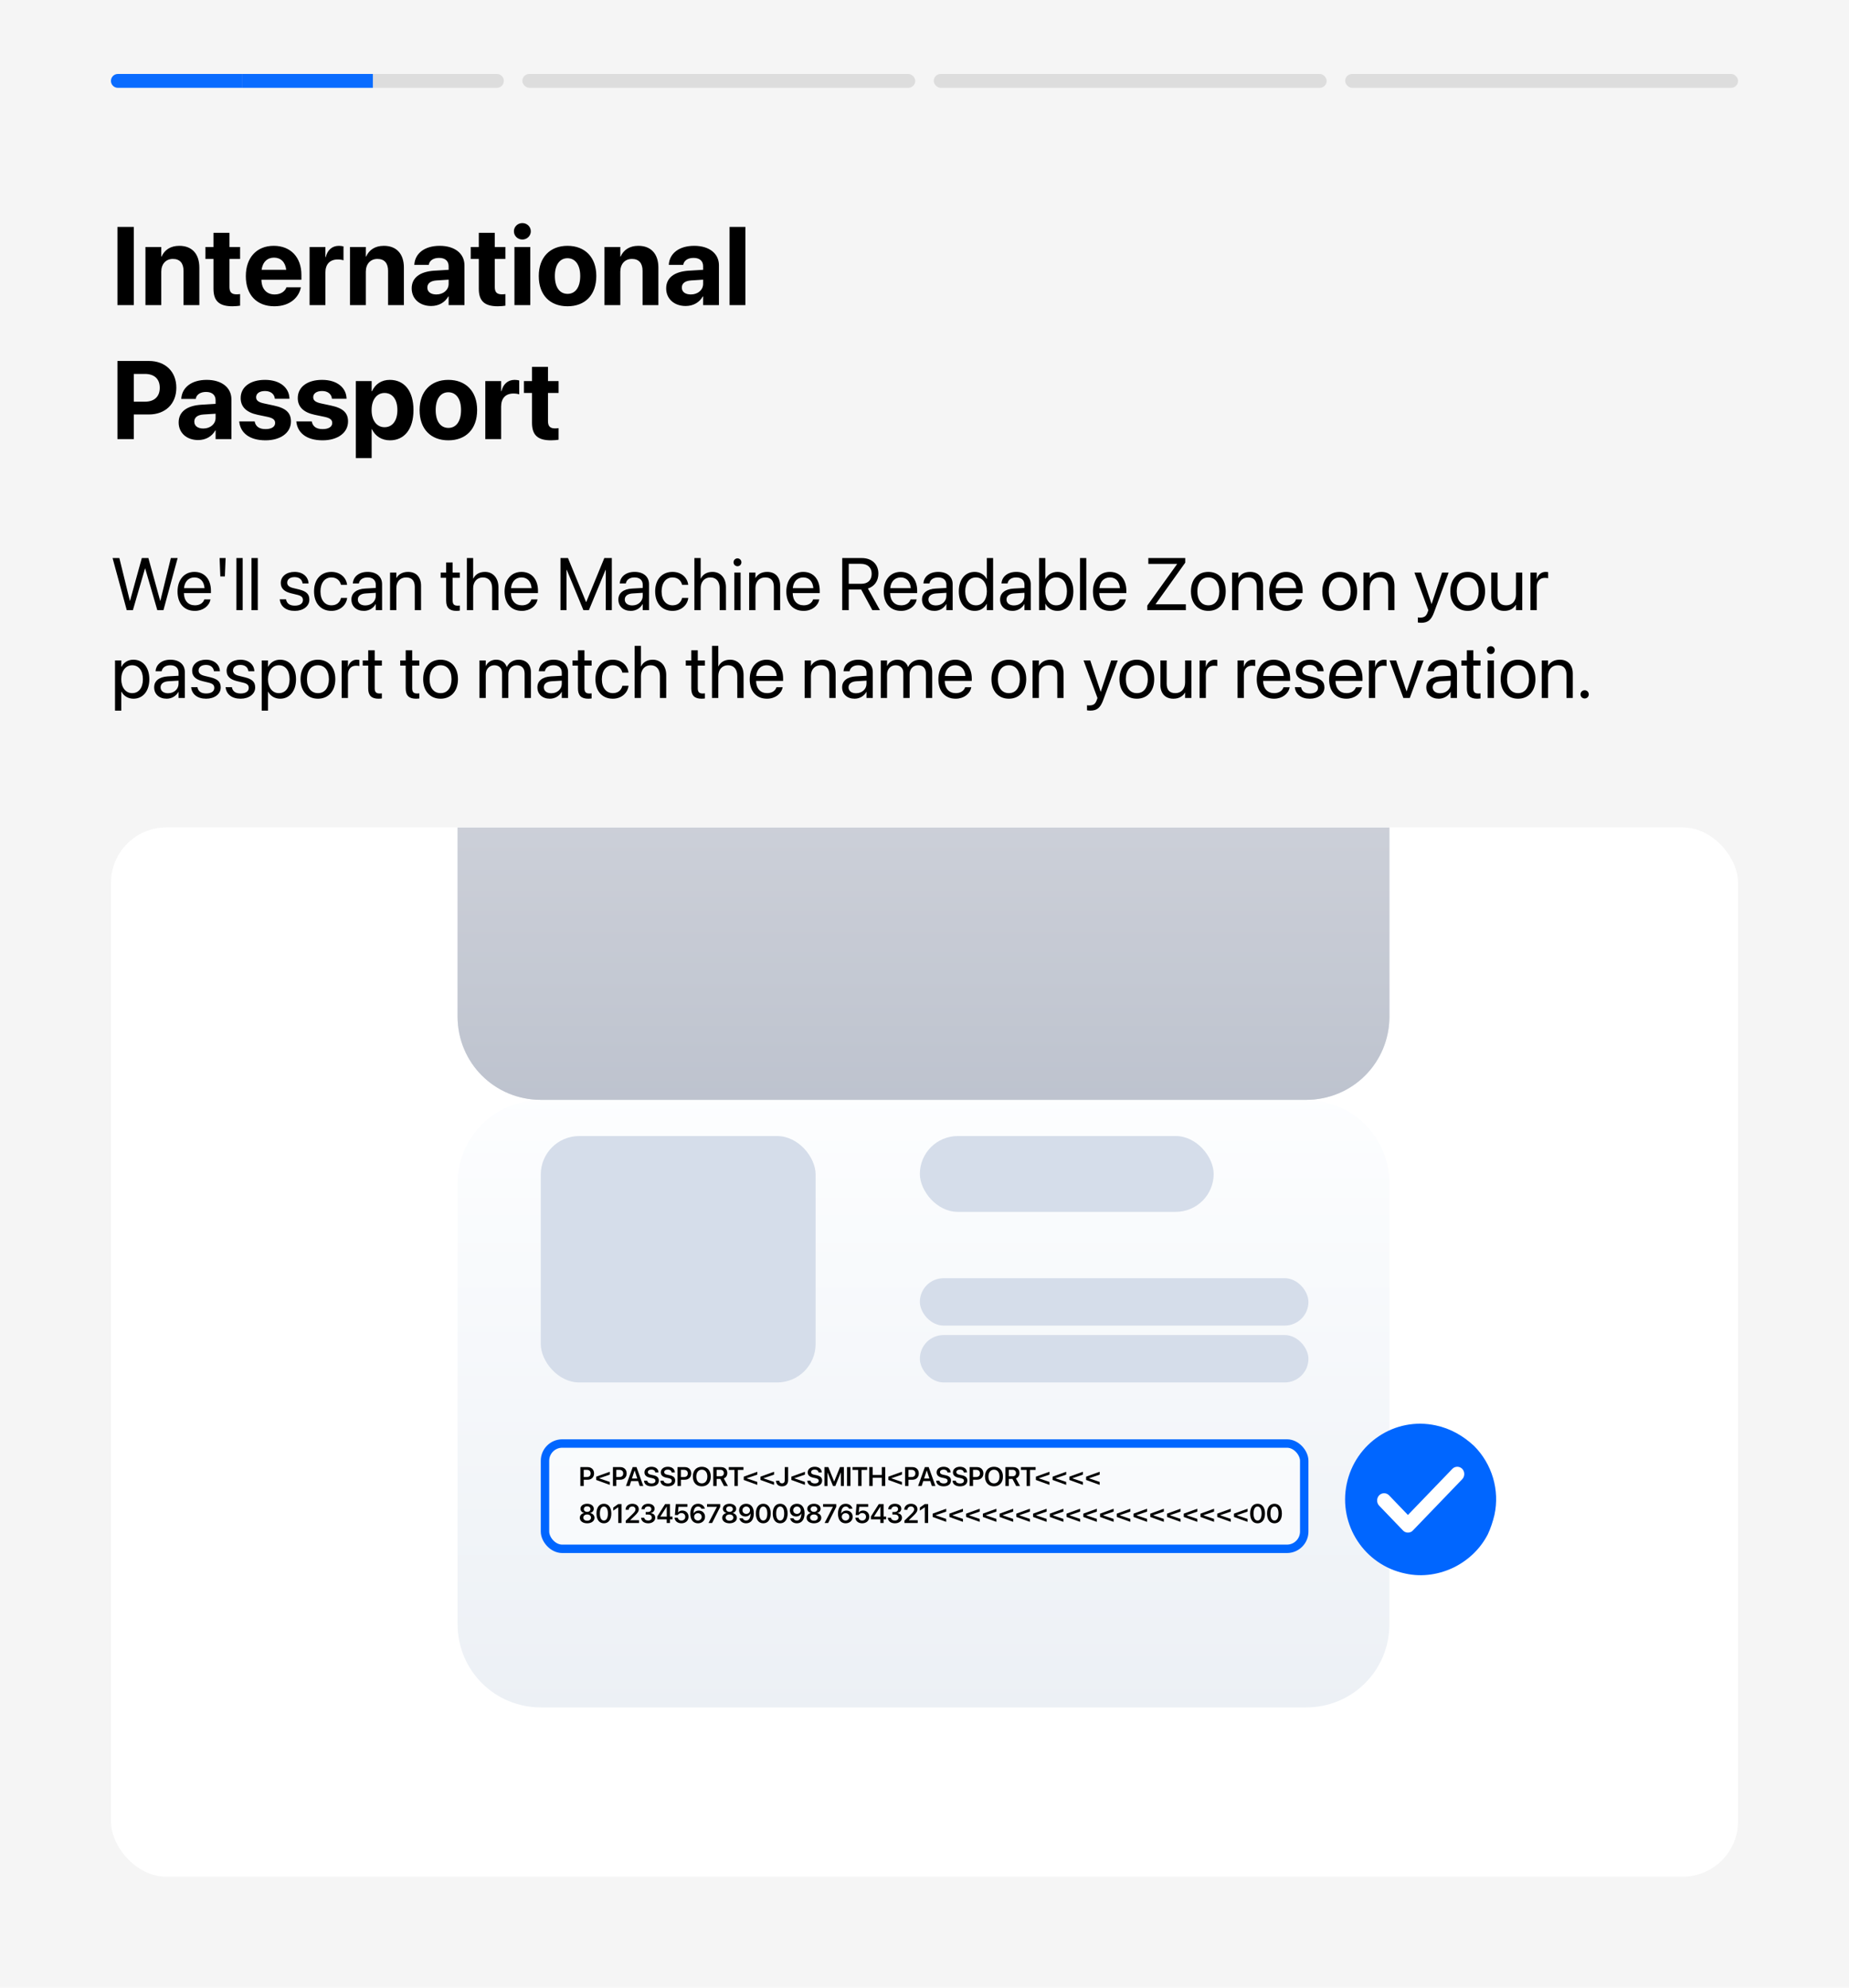 <svg width="400" height="430" viewBox="0 0 400 430" fill="none" xmlns="http://www.w3.org/2000/svg">
<rect width="400" height="430" fill="#F5F5F5"/>
<path d="M24 17.5C24 16.672 24.672 16 25.5 16H52.333V19H25.5C24.672 19 24 18.328 24 17.5Z" fill="#0A6CFF"/>
<rect x="52.334" y="16" width="28.333" height="3" fill="#0A6CFF"/>
<path opacity="0.1" d="M80.666 16H107.499C108.328 16 108.999 16.672 108.999 17.5C108.999 18.328 108.328 19 107.499 19H80.666V16Z" fill="black"/>
<rect opacity="0.1" x="113" y="16" width="85" height="3" rx="1.5" fill="black"/>
<rect opacity="0.1" x="202" y="16" width="85" height="3" rx="1.5" fill="black"/>
<rect opacity="0.1" x="291" y="16" width="85" height="3" rx="1.5" fill="black"/>
<path d="M25.406 66V49.09H28.945V66H25.406ZM31.465 66V53.438H34.887V55.5H34.957C35.602 54.059 36.891 53.18 38.789 53.18C41.555 53.18 43.125 54.949 43.125 57.891V66H39.703V58.594C39.703 56.953 38.93 56.016 37.395 56.016C35.859 56.016 34.887 57.141 34.887 58.781V66H31.465ZM50.285 66.258C47.496 66.258 46.184 65.18 46.184 62.484V56.016H44.438V53.438H46.184V50.367H49.641V53.438H51.938V56.016H49.641V62.109C49.641 63.281 50.168 63.68 51.199 63.68C51.504 63.68 51.727 63.645 51.938 63.621V66.129C51.551 66.188 51 66.258 50.285 66.258ZM59.355 66.258C55.512 66.258 53.18 63.762 53.18 59.742V59.73C53.18 55.734 55.535 53.18 59.215 53.18C62.895 53.18 65.203 55.676 65.203 59.473V60.527H56.555C56.59 62.531 57.68 63.703 59.426 63.703C60.832 63.703 61.688 62.93 61.934 62.227L61.957 62.156H65.098L65.062 62.285C64.676 64.137 62.941 66.258 59.355 66.258ZM59.273 55.734C57.867 55.734 56.812 56.672 56.59 58.371H61.922C61.711 56.637 60.691 55.734 59.273 55.734ZM66.973 66V53.438H70.394V55.629H70.465C70.84 54.082 71.859 53.18 73.324 53.18C73.699 53.18 74.051 53.238 74.309 53.309V56.32C74.027 56.203 73.559 56.133 73.066 56.133C71.379 56.133 70.394 57.141 70.394 58.969V66H66.973ZM75.715 66V53.438H79.137V55.5H79.207C79.852 54.059 81.141 53.18 83.039 53.18C85.805 53.18 87.375 54.949 87.375 57.891V66H83.953V58.594C83.953 56.953 83.18 56.016 81.644 56.016C80.109 56.016 79.137 57.141 79.137 58.781V66H75.715ZM93.281 66.199C90.762 66.199 89.062 64.617 89.062 62.402V62.379C89.062 60.094 90.832 58.758 93.949 58.559L97.055 58.371V57.598C97.055 56.484 96.328 55.793 94.992 55.793C93.715 55.793 92.941 56.391 92.777 57.199L92.754 57.305H89.625L89.637 57.164C89.824 54.844 91.816 53.18 95.133 53.18C98.379 53.18 100.477 54.855 100.477 57.387V66H97.055V64.125H96.984C96.269 65.414 94.934 66.199 93.281 66.199ZM92.449 62.227C92.449 63.152 93.211 63.703 94.394 63.703C95.93 63.703 97.055 62.719 97.055 61.406V60.504L94.465 60.668C93.141 60.75 92.449 61.312 92.449 62.203V62.227ZM107.684 66.258C104.895 66.258 103.582 65.18 103.582 62.484V56.016H101.836V53.438H103.582V50.367H107.039V53.438H109.336V56.016H107.039V62.109C107.039 63.281 107.566 63.68 108.598 63.68C108.902 63.68 109.125 63.645 109.336 63.621V66.129C108.949 66.188 108.398 66.258 107.684 66.258ZM113.004 51.82C111.973 51.82 111.176 51.012 111.176 50.039C111.176 49.066 111.973 48.258 113.004 48.258C114.035 48.258 114.832 49.066 114.832 50.039C114.832 51.012 114.035 51.82 113.004 51.82ZM111.293 66V53.438H114.715V66H111.293ZM122.777 66.258C118.957 66.258 116.555 63.809 116.555 59.719V59.695C116.555 55.652 119.016 53.18 122.766 53.18C126.527 53.18 129 55.629 129 59.695V59.719C129 63.82 126.574 66.258 122.777 66.258ZM122.789 63.574C124.453 63.574 125.52 62.168 125.52 59.719V59.695C125.52 57.27 124.43 55.863 122.766 55.863C121.113 55.863 120.035 57.27 120.035 59.695V59.719C120.035 62.18 121.102 63.574 122.789 63.574ZM130.77 66V53.438H134.191V55.5H134.262C134.906 54.059 136.195 53.18 138.094 53.18C140.859 53.18 142.43 54.949 142.43 57.891V66H139.008V58.594C139.008 56.953 138.234 56.016 136.699 56.016C135.164 56.016 134.191 57.141 134.191 58.781V66H130.77ZM148.336 66.199C145.816 66.199 144.117 64.617 144.117 62.402V62.379C144.117 60.094 145.887 58.758 149.004 58.559L152.109 58.371V57.598C152.109 56.484 151.383 55.793 150.047 55.793C148.77 55.793 147.996 56.391 147.832 57.199L147.809 57.305H144.68L144.691 57.164C144.879 54.844 146.871 53.18 150.188 53.18C153.434 53.18 155.531 54.855 155.531 57.387V66H152.109V64.125H152.039C151.324 65.414 149.988 66.199 148.336 66.199ZM147.504 62.227C147.504 63.152 148.266 63.703 149.449 63.703C150.984 63.703 152.109 62.719 152.109 61.406V60.504L149.52 60.668C148.195 60.75 147.504 61.312 147.504 62.203V62.227ZM157.828 66V49.09H161.25V66H157.828ZM25.406 95V78.09H32.203C35.766 78.09 38.145 80.387 38.145 83.867V83.891C38.145 87.371 35.766 89.668 32.203 89.668H28.945V95H25.406ZM31.336 80.891H28.945V86.902H31.336C33.363 86.902 34.559 85.824 34.559 83.902V83.879C34.559 81.957 33.363 80.891 31.336 80.891ZM42.867 95.199C40.348 95.199 38.648 93.617 38.648 91.402V91.379C38.648 89.094 40.418 87.758 43.535 87.559L46.641 87.371V86.598C46.641 85.484 45.914 84.793 44.578 84.793C43.301 84.793 42.527 85.391 42.363 86.199L42.34 86.305H39.211L39.223 86.164C39.41 83.844 41.402 82.18 44.719 82.18C47.965 82.18 50.062 83.856 50.062 86.387V95H46.641V93.125H46.57C45.855 94.414 44.52 95.199 42.867 95.199ZM42.035 91.227C42.035 92.152 42.797 92.703 43.98 92.703C45.516 92.703 46.641 91.719 46.641 90.406V89.504L44.051 89.668C42.727 89.75 42.035 90.312 42.035 91.203V91.227ZM57.445 95.258C53.965 95.258 52.031 93.652 51.762 91.273L51.75 91.168H55.09L55.113 91.273C55.336 92.258 56.074 92.832 57.445 92.832C58.734 92.832 59.52 92.328 59.52 91.519V91.508C59.52 90.84 59.098 90.453 57.867 90.184L55.734 89.738C53.297 89.223 52.066 88.004 52.066 86.129V86.117C52.066 83.727 54.129 82.18 57.328 82.18C60.668 82.18 62.531 83.949 62.613 86.152V86.269H59.461L59.449 86.176C59.332 85.273 58.594 84.594 57.328 84.594C56.145 84.594 55.406 85.121 55.406 85.93V85.941C55.406 86.586 55.84 87.008 57.105 87.277L59.238 87.734C61.863 88.285 62.941 89.316 62.941 91.168V91.18C62.941 93.641 60.68 95.258 57.445 95.258ZM69.797 95.258C66.316 95.258 64.383 93.652 64.113 91.273L64.102 91.168H67.441L67.465 91.273C67.688 92.258 68.426 92.832 69.797 92.832C71.086 92.832 71.871 92.328 71.871 91.519V91.508C71.871 90.84 71.449 90.453 70.219 90.184L68.086 89.738C65.648 89.223 64.418 88.004 64.418 86.129V86.117C64.418 83.727 66.481 82.18 69.68 82.18C73.019 82.18 74.883 83.949 74.965 86.152V86.269H71.812L71.801 86.176C71.684 85.273 70.945 84.594 69.68 84.594C68.496 84.594 67.758 85.121 67.758 85.93V85.941C67.758 86.586 68.191 87.008 69.457 87.277L71.59 87.734C74.215 88.285 75.293 89.316 75.293 91.168V91.18C75.293 93.641 73.031 95.258 69.797 95.258ZM76.981 99.102V82.438H80.402V84.629H80.484C81.164 83.106 82.535 82.18 84.316 82.18C87.504 82.18 89.449 84.617 89.449 88.707V88.719C89.449 92.797 87.504 95.258 84.363 95.258C82.57 95.258 81.152 94.344 80.473 92.856H80.402V99.102H76.981ZM83.191 92.422C84.891 92.422 85.969 91.004 85.969 88.719V88.707C85.969 86.41 84.891 85.016 83.191 85.016C81.527 85.016 80.391 86.445 80.391 88.719V88.731C80.391 90.992 81.527 92.422 83.191 92.422ZM96.996 95.258C93.176 95.258 90.773 92.809 90.773 88.719V88.695C90.773 84.652 93.234 82.18 96.984 82.18C100.746 82.18 103.219 84.629 103.219 88.695V88.719C103.219 92.82 100.793 95.258 96.996 95.258ZM97.008 92.574C98.672 92.574 99.738 91.168 99.738 88.719V88.695C99.738 86.269 98.648 84.863 96.984 84.863C95.332 84.863 94.254 86.269 94.254 88.695V88.719C94.254 91.18 95.32 92.574 97.008 92.574ZM104.988 95V82.438H108.41V84.629H108.48C108.855 83.082 109.875 82.18 111.34 82.18C111.715 82.18 112.066 82.238 112.324 82.309V85.32C112.043 85.203 111.574 85.133 111.082 85.133C109.395 85.133 108.41 86.141 108.41 87.969V95H104.988ZM119.191 95.258C116.402 95.258 115.09 94.18 115.09 91.484V85.016H113.344V82.438H115.09V79.367H118.547V82.438H120.844V85.016H118.547V91.109C118.547 92.281 119.074 92.68 120.105 92.68C120.41 92.68 120.633 92.644 120.844 92.621V95.129C120.457 95.188 119.906 95.258 119.191 95.258Z" fill="black"/>
<path d="M27.422 132L24.352 120.727H25.82L28.094 129.984H28.125L30.68 120.727H32.102L34.656 129.984H34.688L36.961 120.727H38.43L35.359 132H34.031L31.406 122.969H31.375L28.75 132H27.422ZM42.148 132.156C39.812 132.156 38.406 130.523 38.406 127.969V127.961C38.406 125.445 39.844 123.719 42.062 123.719C44.281 123.719 45.633 125.367 45.633 127.805V128.305H39.781C39.812 129.977 40.734 130.953 42.18 130.953C43.211 130.953 43.938 130.438 44.172 129.742L44.195 129.672H45.531L45.516 129.75C45.25 131.094 43.922 132.156 42.148 132.156ZM42.055 124.922C40.875 124.922 39.953 125.727 39.805 127.242H44.25C44.117 125.664 43.242 124.922 42.055 124.922ZM47.664 124.703L47.508 120.727H48.805L48.648 124.703H47.664ZM51.141 132V120.727H52.5V132H51.141ZM54.406 132V120.727H55.766V132H54.406ZM63.766 132.156C61.852 132.156 60.695 131.18 60.531 129.727L60.523 129.656H61.883L61.898 129.734C62.062 130.547 62.664 131.023 63.773 131.023C64.875 131.023 65.531 130.562 65.531 129.828V129.82C65.531 129.234 65.227 128.906 64.305 128.68L63.016 128.367C61.484 128 60.742 127.289 60.742 126.117V126.109C60.742 124.711 61.969 123.719 63.727 123.719C65.508 123.719 66.641 124.758 66.742 126.117L66.75 126.219H65.453L65.445 126.164C65.336 125.375 64.734 124.852 63.727 124.852C62.742 124.852 62.133 125.328 62.133 126.047V126.055C62.133 126.609 62.5 126.992 63.398 127.211L64.688 127.523C66.328 127.922 66.922 128.57 66.922 129.727V129.734C66.922 131.156 65.578 132.156 63.766 132.156ZM71.703 132.156C69.398 132.156 67.938 130.516 67.938 127.93V127.922C67.938 125.359 69.43 123.719 71.688 123.719C73.711 123.719 74.906 125.062 75.078 126.453L75.086 126.516H73.758L73.742 126.453C73.539 125.641 72.883 124.922 71.688 124.922C70.273 124.922 69.328 126.094 69.328 127.938V127.945C69.328 129.836 70.297 130.953 71.703 130.953C72.812 130.953 73.523 130.328 73.75 129.422L73.766 129.359H75.102L75.094 129.414C74.875 130.961 73.539 132.156 71.703 132.156ZM78.727 132.156C77.109 132.156 76.023 131.18 76.023 129.703V129.688C76.023 128.305 77.102 127.438 78.969 127.328L81.297 127.195V126.516C81.297 125.523 80.648 124.922 79.516 124.922C78.469 124.922 77.812 125.422 77.656 126.148L77.641 126.219H76.328L76.336 126.133C76.453 124.797 77.617 123.719 79.531 123.719C81.453 123.719 82.656 124.758 82.656 126.383V132H81.297V130.68H81.266C80.789 131.57 79.812 132.156 78.727 132.156ZM77.414 129.703C77.414 130.484 78.055 130.977 79.031 130.977C80.312 130.977 81.297 130.094 81.297 128.914V128.25L79.125 128.383C78.039 128.445 77.414 128.93 77.414 129.688V129.703ZM84.383 132V123.875H85.742V125.031H85.773C86.211 124.273 87.039 123.719 88.273 123.719C90.055 123.719 91.086 124.875 91.086 126.727V132H89.727V126.969C89.727 125.648 89.109 124.922 87.859 124.922C86.578 124.922 85.742 125.836 85.742 127.219V132H84.383ZM98.742 132.156C97.25 132.156 96.516 131.484 96.516 129.93V125H95.328V123.875H96.516V121.68H97.922V123.875H99.469V125H97.922V129.922C97.922 130.789 98.305 131.031 99.031 131.031C99.195 131.031 99.352 131.008 99.469 131V132.102C99.297 132.125 99.008 132.156 98.742 132.156ZM101 132V120.727H102.359V125.172H102.391C102.828 124.258 103.711 123.719 104.922 123.719C106.648 123.719 107.828 125.055 107.828 127.023V132H106.469V127.258C106.469 125.789 105.719 124.922 104.453 124.922C103.195 124.922 102.359 125.875 102.359 127.258V132H101ZM112.898 132.156C110.562 132.156 109.156 130.523 109.156 127.969V127.961C109.156 125.445 110.594 123.719 112.812 123.719C115.031 123.719 116.383 125.367 116.383 127.805V128.305H110.531C110.562 129.977 111.484 130.953 112.93 130.953C113.961 130.953 114.688 130.438 114.922 129.742L114.945 129.672H116.281L116.266 129.75C116 131.094 114.672 132.156 112.898 132.156ZM112.805 124.922C111.625 124.922 110.703 125.727 110.555 127.242H115C114.867 125.664 113.992 124.922 112.805 124.922ZM121.25 132V120.727H122.875L126.781 130.227H126.828L130.734 120.727H132.359V132H131.047V123.289H131L127.398 132H126.211L122.609 123.289H122.562V132H121.25ZM136.477 132.156C134.859 132.156 133.773 131.18 133.773 129.703V129.688C133.773 128.305 134.852 127.438 136.719 127.328L139.047 127.195V126.516C139.047 125.523 138.398 124.922 137.266 124.922C136.219 124.922 135.562 125.422 135.406 126.148L135.391 126.219H134.078L134.086 126.133C134.203 124.797 135.367 123.719 137.281 123.719C139.203 123.719 140.406 124.758 140.406 126.383V132H139.047V130.68H139.016C138.539 131.57 137.562 132.156 136.477 132.156ZM135.164 129.703C135.164 130.484 135.805 130.977 136.781 130.977C138.062 130.977 139.047 130.094 139.047 128.914V128.25L136.875 128.383C135.789 128.445 135.164 128.93 135.164 129.688V129.703ZM145.5 132.156C143.195 132.156 141.734 130.516 141.734 127.93V127.922C141.734 125.359 143.227 123.719 145.484 123.719C147.508 123.719 148.703 125.062 148.875 126.453L148.883 126.516H147.555L147.539 126.453C147.336 125.641 146.68 124.922 145.484 124.922C144.07 124.922 143.125 126.094 143.125 127.938V127.945C143.125 129.836 144.094 130.953 145.5 130.953C146.609 130.953 147.32 130.328 147.547 129.422L147.562 129.359H148.898L148.891 129.414C148.672 130.961 147.336 132.156 145.5 132.156ZM150.219 132V120.727H151.578V125.172H151.609C152.047 124.258 152.93 123.719 154.141 123.719C155.867 123.719 157.047 125.055 157.047 127.023V132H155.688V127.258C155.688 125.789 154.938 124.922 153.672 124.922C152.414 124.922 151.578 125.875 151.578 127.258V132H150.219ZM159.539 122.5C159.07 122.5 158.688 122.117 158.688 121.648C158.688 121.172 159.07 120.797 159.539 120.797C160.016 120.797 160.391 121.172 160.391 121.648C160.391 122.117 160.016 122.5 159.539 122.5ZM158.859 132V123.875H160.219V132H158.859ZM162.07 132V123.875H163.43V125.031H163.461C163.898 124.273 164.727 123.719 165.961 123.719C167.742 123.719 168.773 124.875 168.773 126.727V132H167.414V126.969C167.414 125.648 166.797 124.922 165.547 124.922C164.266 124.922 163.43 125.836 163.43 127.219V132H162.07ZM173.852 132.156C171.516 132.156 170.109 130.523 170.109 127.969V127.961C170.109 125.445 171.547 123.719 173.766 123.719C175.984 123.719 177.336 125.367 177.336 127.805V128.305H171.484C171.516 129.977 172.438 130.953 173.883 130.953C174.914 130.953 175.641 130.438 175.875 129.742L175.898 129.672H177.234L177.219 129.75C176.953 131.094 175.625 132.156 173.852 132.156ZM173.758 124.922C172.578 124.922 171.656 125.727 171.508 127.242H175.953C175.82 125.664 174.945 124.922 173.758 124.922ZM182.203 132V120.727H186.43C188.602 120.727 190.023 122.055 190.023 124.086V124.102C190.023 125.664 189.164 126.875 187.758 127.32L190.367 132H188.719L186.305 127.539H183.609V132H182.203ZM183.609 126.297H186.305C187.75 126.297 188.57 125.516 188.57 124.133V124.117C188.57 122.773 187.688 121.977 186.242 121.977H183.609V126.297ZM194.93 132.156C192.594 132.156 191.188 130.523 191.188 127.969V127.961C191.188 125.445 192.625 123.719 194.844 123.719C197.062 123.719 198.414 125.367 198.414 127.805V128.305H192.562C192.594 129.977 193.516 130.953 194.961 130.953C195.992 130.953 196.719 130.438 196.953 129.742L196.977 129.672H198.312L198.297 129.75C198.031 131.094 196.703 132.156 194.93 132.156ZM194.836 124.922C193.656 124.922 192.734 125.727 192.586 127.242H197.031C196.898 125.664 196.023 124.922 194.836 124.922ZM202.164 132.156C200.547 132.156 199.461 131.18 199.461 129.703V129.688C199.461 128.305 200.539 127.438 202.406 127.328L204.734 127.195V126.516C204.734 125.523 204.086 124.922 202.953 124.922C201.906 124.922 201.25 125.422 201.094 126.148L201.078 126.219H199.766L199.773 126.133C199.891 124.797 201.055 123.719 202.969 123.719C204.891 123.719 206.094 124.758 206.094 126.383V132H204.734V130.68H204.703C204.227 131.57 203.25 132.156 202.164 132.156ZM200.852 129.703C200.852 130.484 201.492 130.977 202.469 130.977C203.75 130.977 204.734 130.094 204.734 128.914V128.25L202.562 128.383C201.477 128.445 200.852 128.93 200.852 129.688V129.703ZM210.875 132.156C208.797 132.156 207.422 130.5 207.422 127.938V127.93C207.422 125.367 208.812 123.719 210.852 123.719C212 123.719 212.945 124.297 213.453 125.234H213.484V120.727H214.844V132H213.484V130.625H213.453C212.945 131.57 212.039 132.156 210.875 132.156ZM211.141 130.953C212.516 130.953 213.492 129.758 213.492 127.938V127.93C213.492 126.117 212.508 124.922 211.141 124.922C209.703 124.922 208.812 126.078 208.812 127.93V127.938C208.812 129.805 209.703 130.953 211.141 130.953ZM219.055 132.156C217.438 132.156 216.352 131.18 216.352 129.703V129.688C216.352 128.305 217.43 127.438 219.297 127.328L221.625 127.195V126.516C221.625 125.523 220.977 124.922 219.844 124.922C218.797 124.922 218.141 125.422 217.984 126.148L217.969 126.219H216.656L216.664 126.133C216.781 124.797 217.945 123.719 219.859 123.719C221.781 123.719 222.984 124.758 222.984 126.383V132H221.625V130.68H221.594C221.117 131.57 220.141 132.156 219.055 132.156ZM217.742 129.703C217.742 130.484 218.383 130.977 219.359 130.977C220.641 130.977 221.625 130.094 221.625 128.914V128.25L219.453 128.383C218.367 128.445 217.742 128.93 217.742 129.688V129.703ZM228.75 132.156C227.586 132.156 226.68 131.57 226.172 130.625H226.141V132H224.781V120.727H226.141V125.234H226.172C226.68 124.297 227.625 123.719 228.773 123.719C230.812 123.719 232.203 125.367 232.203 127.93V127.938C232.203 130.5 230.828 132.156 228.75 132.156ZM228.484 130.953C229.922 130.953 230.812 129.805 230.812 127.938V127.93C230.812 126.078 229.922 124.922 228.484 124.922C227.117 124.922 226.133 126.117 226.133 127.93V127.938C226.133 129.758 227.109 130.953 228.484 130.953ZM233.641 132V120.727H235V132H233.641ZM240.18 132.156C237.844 132.156 236.438 130.523 236.438 127.969V127.961C236.438 125.445 237.875 123.719 240.094 123.719C242.312 123.719 243.664 125.367 243.664 127.805V128.305H237.812C237.844 129.977 238.766 130.953 240.211 130.953C241.242 130.953 241.969 130.438 242.203 129.742L242.227 129.672H243.562L243.547 129.75C243.281 131.094 241.953 132.156 240.18 132.156ZM240.086 124.922C238.906 124.922 237.984 125.727 237.836 127.242H242.281C242.148 125.664 241.273 124.922 240.086 124.922ZM248.203 132V131L254.648 122.023V121.992H248.422V120.727H256.406V121.727L249.992 130.703V130.734H256.539V132H248.203ZM261.406 132.156C259.148 132.156 257.641 130.523 257.641 127.938V127.922C257.641 125.336 259.156 123.719 261.398 123.719C263.641 123.719 265.164 125.328 265.164 127.922V127.938C265.164 130.531 263.648 132.156 261.406 132.156ZM261.414 130.953C262.844 130.953 263.773 129.844 263.773 127.938V127.922C263.773 126.016 262.836 124.922 261.398 124.922C259.984 124.922 259.031 126.023 259.031 127.922V127.938C259.031 129.852 259.977 130.953 261.414 130.953ZM266.539 132V123.875H267.898V125.031H267.93C268.367 124.273 269.195 123.719 270.43 123.719C272.211 123.719 273.242 124.875 273.242 126.727V132H271.883V126.969C271.883 125.648 271.266 124.922 270.016 124.922C268.734 124.922 267.898 125.836 267.898 127.219V132H266.539ZM278.32 132.156C275.984 132.156 274.578 130.523 274.578 127.969V127.961C274.578 125.445 276.016 123.719 278.234 123.719C280.453 123.719 281.805 125.367 281.805 127.805V128.305H275.953C275.984 129.977 276.906 130.953 278.352 130.953C279.383 130.953 280.109 130.438 280.344 129.742L280.367 129.672H281.703L281.688 129.75C281.422 131.094 280.094 132.156 278.32 132.156ZM278.227 124.922C277.047 124.922 276.125 125.727 275.977 127.242H280.422C280.289 125.664 279.414 124.922 278.227 124.922ZM289.828 132.156C287.57 132.156 286.062 130.523 286.062 127.938V127.922C286.062 125.336 287.578 123.719 289.82 123.719C292.062 123.719 293.586 125.328 293.586 127.922V127.938C293.586 130.531 292.07 132.156 289.828 132.156ZM289.836 130.953C291.266 130.953 292.195 129.844 292.195 127.938V127.922C292.195 126.016 291.258 124.922 289.82 124.922C288.406 124.922 287.453 126.023 287.453 127.922V127.938C287.453 129.852 288.398 130.953 289.836 130.953ZM294.961 132V123.875H296.32V125.031H296.352C296.789 124.273 297.617 123.719 298.852 123.719C300.633 123.719 301.664 124.875 301.664 126.727V132H300.305V126.969C300.305 125.648 299.688 124.922 298.438 124.922C297.156 124.922 296.32 125.836 296.32 127.219V132H294.961ZM307.461 134.734C307.195 134.734 306.906 134.703 306.734 134.672V133.562C306.852 133.586 307.008 133.609 307.172 133.609C308.031 133.609 308.508 133.391 308.836 132.469L309 132.008L305.984 123.875H307.438L309.68 130.641H309.711L311.961 123.875H313.391L310.219 132.508C309.641 134.062 308.93 134.734 307.461 134.734ZM317.516 132.156C315.258 132.156 313.75 130.523 313.75 127.938V127.922C313.75 125.336 315.266 123.719 317.508 123.719C319.75 123.719 321.273 125.328 321.273 127.922V127.938C321.273 130.531 319.758 132.156 317.516 132.156ZM317.523 130.953C318.953 130.953 319.883 129.844 319.883 127.938V127.922C319.883 126.016 318.945 124.922 317.508 124.922C316.094 124.922 315.141 126.023 315.141 127.922V127.938C315.141 129.852 316.086 130.953 317.523 130.953ZM325.422 132.156C323.641 132.156 322.609 131 322.609 129.148V123.875H323.969V128.906C323.969 130.227 324.586 130.953 325.836 130.953C327.117 130.953 327.953 130.039 327.953 128.656V123.875H329.312V132H327.953V130.844H327.922C327.484 131.602 326.656 132.156 325.422 132.156ZM331.086 132V123.875H332.445V125.25H332.477C332.75 124.312 333.453 123.719 334.367 123.719C334.602 123.719 334.805 123.758 334.914 123.773V125.094C334.805 125.055 334.516 125.016 334.188 125.016C333.133 125.016 332.445 125.75 332.445 126.984V132H331.086ZM24.883 153.734V142.875H26.242V144.25H26.273C26.781 143.305 27.688 142.719 28.852 142.719C30.93 142.719 32.305 144.375 32.305 146.938V146.945C32.305 149.508 30.914 151.156 28.875 151.156C27.727 151.156 26.781 150.578 26.273 149.641H26.242V153.734H24.883ZM28.586 149.953C30.023 149.953 30.914 148.797 30.914 146.945V146.938C30.914 145.07 30.023 143.922 28.586 143.922C27.211 143.922 26.234 145.117 26.234 146.938V146.945C26.234 148.758 27.219 149.953 28.586 149.953ZM36.055 151.156C34.438 151.156 33.352 150.18 33.352 148.703V148.688C33.352 147.305 34.43 146.438 36.297 146.328L38.625 146.195V145.516C38.625 144.523 37.977 143.922 36.844 143.922C35.797 143.922 35.141 144.422 34.984 145.148L34.969 145.219H33.656L33.664 145.133C33.781 143.797 34.945 142.719 36.859 142.719C38.781 142.719 39.984 143.758 39.984 145.383V151H38.625V149.68H38.594C38.117 150.57 37.141 151.156 36.055 151.156ZM34.742 148.703C34.742 149.484 35.383 149.977 36.359 149.977C37.641 149.977 38.625 149.094 38.625 147.914V147.25L36.453 147.383C35.367 147.445 34.742 147.93 34.742 148.688V148.703ZM44.594 151.156C42.68 151.156 41.523 150.18 41.359 148.727L41.352 148.656H42.711L42.727 148.734C42.891 149.547 43.492 150.023 44.602 150.023C45.703 150.023 46.359 149.562 46.359 148.828V148.82C46.359 148.234 46.055 147.906 45.133 147.68L43.844 147.367C42.312 147 41.57 146.289 41.57 145.117V145.109C41.57 143.711 42.797 142.719 44.555 142.719C46.336 142.719 47.469 143.758 47.57 145.117L47.578 145.219H46.281L46.273 145.164C46.164 144.375 45.562 143.852 44.555 143.852C43.57 143.852 42.961 144.328 42.961 145.047V145.055C42.961 145.609 43.328 145.992 44.227 146.211L45.516 146.523C47.156 146.922 47.75 147.57 47.75 148.727V148.734C47.75 150.156 46.406 151.156 44.594 151.156ZM52.047 151.156C50.133 151.156 48.977 150.18 48.812 148.727L48.805 148.656H50.164L50.18 148.734C50.344 149.547 50.945 150.023 52.055 150.023C53.156 150.023 53.812 149.562 53.812 148.828V148.82C53.812 148.234 53.508 147.906 52.586 147.68L51.297 147.367C49.766 147 49.023 146.289 49.023 145.117V145.109C49.023 143.711 50.25 142.719 52.008 142.719C53.789 142.719 54.922 143.758 55.023 145.117L55.031 145.219H53.734L53.727 145.164C53.617 144.375 53.016 143.852 52.008 143.852C51.023 143.852 50.414 144.328 50.414 145.047V145.055C50.414 145.609 50.781 145.992 51.68 146.211L52.969 146.523C54.609 146.922 55.203 147.57 55.203 148.727V148.734C55.203 150.156 53.859 151.156 52.047 151.156ZM56.617 153.734V142.875H57.977V144.25H58.008C58.516 143.305 59.422 142.719 60.586 142.719C62.664 142.719 64.039 144.375 64.039 146.938V146.945C64.039 149.508 62.648 151.156 60.609 151.156C59.461 151.156 58.516 150.578 58.008 149.641H57.977V153.734H56.617ZM60.32 149.953C61.758 149.953 62.648 148.797 62.648 146.945V146.938C62.648 145.07 61.758 143.922 60.32 143.922C58.945 143.922 57.969 145.117 57.969 146.938V146.945C57.969 148.758 58.953 149.953 60.32 149.953ZM68.781 151.156C66.523 151.156 65.016 149.523 65.016 146.938V146.922C65.016 144.336 66.531 142.719 68.773 142.719C71.016 142.719 72.539 144.328 72.539 146.922V146.938C72.539 149.531 71.023 151.156 68.781 151.156ZM68.789 149.953C70.219 149.953 71.148 148.844 71.148 146.938V146.922C71.148 145.016 70.211 143.922 68.773 143.922C67.359 143.922 66.406 145.023 66.406 146.922V146.938C66.406 148.852 67.352 149.953 68.789 149.953ZM73.914 151V142.875H75.273V144.25H75.305C75.578 143.312 76.281 142.719 77.195 142.719C77.43 142.719 77.633 142.758 77.742 142.773V144.094C77.633 144.055 77.344 144.016 77.016 144.016C75.961 144.016 75.273 144.75 75.273 145.984V151H73.914ZM81.883 151.156C80.391 151.156 79.656 150.484 79.656 148.93V144H78.469V142.875H79.656V140.68H81.062V142.875H82.609V144H81.062V148.922C81.062 149.789 81.445 150.031 82.172 150.031C82.336 150.031 82.492 150.008 82.609 150V151.102C82.438 151.125 82.148 151.156 81.883 151.156ZM89.992 151.156C88.5 151.156 87.766 150.484 87.766 148.93V144H86.578V142.875H87.766V140.68H89.172V142.875H90.719V144H89.172V148.922C89.172 149.789 89.555 150.031 90.281 150.031C90.445 150.031 90.602 150.008 90.719 150V151.102C90.547 151.125 90.258 151.156 89.992 151.156ZM95.312 151.156C93.055 151.156 91.547 149.523 91.547 146.938V146.922C91.547 144.336 93.062 142.719 95.305 142.719C97.547 142.719 99.07 144.328 99.07 146.922V146.938C99.07 149.531 97.555 151.156 95.312 151.156ZM95.32 149.953C96.75 149.953 97.68 148.844 97.68 146.938V146.922C97.68 145.016 96.742 143.922 95.305 143.922C93.891 143.922 92.938 145.023 92.938 146.922V146.938C92.938 148.852 93.883 149.953 95.32 149.953ZM103.727 151V142.875H105.086V144.062H105.117C105.484 143.258 106.297 142.719 107.344 142.719C108.453 142.719 109.273 143.289 109.625 144.281H109.656C110.109 143.305 111.062 142.719 112.203 142.719C113.812 142.719 114.852 143.773 114.852 145.391V151H113.492V145.703C113.492 144.586 112.875 143.922 111.805 143.922C110.727 143.922 109.969 144.727 109.969 145.836V151H108.609V145.555C108.609 144.57 107.953 143.922 106.945 143.922C105.867 143.922 105.086 144.773 105.086 145.906V151H103.727ZM118.961 151.156C117.344 151.156 116.258 150.18 116.258 148.703V148.688C116.258 147.305 117.336 146.438 119.203 146.328L121.531 146.195V145.516C121.531 144.523 120.883 143.922 119.75 143.922C118.703 143.922 118.047 144.422 117.891 145.148L117.875 145.219H116.562L116.57 145.133C116.688 143.797 117.852 142.719 119.766 142.719C121.688 142.719 122.891 143.758 122.891 145.383V151H121.531V149.68H121.5C121.023 150.57 120.047 151.156 118.961 151.156ZM117.648 148.703C117.648 149.484 118.289 149.977 119.266 149.977C120.547 149.977 121.531 149.094 121.531 147.914V147.25L119.359 147.383C118.273 147.445 117.648 147.93 117.648 148.688V148.703ZM127.258 151.156C125.766 151.156 125.031 150.484 125.031 148.93V144H123.844V142.875H125.031V140.68H126.438V142.875H127.984V144H126.438V148.922C126.438 149.789 126.82 150.031 127.547 150.031C127.711 150.031 127.867 150.008 127.984 150V151.102C127.812 151.125 127.523 151.156 127.258 151.156ZM132.578 151.156C130.273 151.156 128.812 149.516 128.812 146.93V146.922C128.812 144.359 130.305 142.719 132.562 142.719C134.586 142.719 135.781 144.062 135.953 145.453L135.961 145.516H134.633L134.617 145.453C134.414 144.641 133.758 143.922 132.562 143.922C131.148 143.922 130.203 145.094 130.203 146.938V146.945C130.203 148.836 131.172 149.953 132.578 149.953C133.688 149.953 134.398 149.328 134.625 148.422L134.641 148.359H135.977L135.969 148.414C135.75 149.961 134.414 151.156 132.578 151.156ZM137.297 151V139.727H138.656V144.172H138.688C139.125 143.258 140.008 142.719 141.219 142.719C142.945 142.719 144.125 144.055 144.125 146.023V151H142.766V146.258C142.766 144.789 142.016 143.922 140.75 143.922C139.492 143.922 138.656 144.875 138.656 146.258V151H137.297ZM151.773 151.156C150.281 151.156 149.547 150.484 149.547 148.93V144H148.359V142.875H149.547V140.68H150.953V142.875H152.5V144H150.953V148.922C150.953 149.789 151.336 150.031 152.062 150.031C152.227 150.031 152.383 150.008 152.5 150V151.102C152.328 151.125 152.039 151.156 151.773 151.156ZM154.031 151V139.727H155.391V144.172H155.422C155.859 143.258 156.742 142.719 157.953 142.719C159.68 142.719 160.859 144.055 160.859 146.023V151H159.5V146.258C159.5 144.789 158.75 143.922 157.484 143.922C156.227 143.922 155.391 144.875 155.391 146.258V151H154.031ZM165.93 151.156C163.594 151.156 162.188 149.523 162.188 146.969V146.961C162.188 144.445 163.625 142.719 165.844 142.719C168.062 142.719 169.414 144.367 169.414 146.805V147.305H163.562C163.594 148.977 164.516 149.953 165.961 149.953C166.992 149.953 167.719 149.438 167.953 148.742L167.977 148.672H169.312L169.297 148.75C169.031 150.094 167.703 151.156 165.93 151.156ZM165.836 143.922C164.656 143.922 163.734 144.727 163.586 146.242H168.031C167.898 144.664 167.023 143.922 165.836 143.922ZM174.07 151V142.875H175.43V144.031H175.461C175.898 143.273 176.727 142.719 177.961 142.719C179.742 142.719 180.773 143.875 180.773 145.727V151H179.414V145.969C179.414 144.648 178.797 143.922 177.547 143.922C176.266 143.922 175.43 144.836 175.43 146.219V151H174.07ZM184.883 151.156C183.266 151.156 182.18 150.18 182.18 148.703V148.688C182.18 147.305 183.258 146.438 185.125 146.328L187.453 146.195V145.516C187.453 144.523 186.805 143.922 185.672 143.922C184.625 143.922 183.969 144.422 183.812 145.148L183.797 145.219H182.484L182.492 145.133C182.609 143.797 183.773 142.719 185.688 142.719C187.609 142.719 188.812 143.758 188.812 145.383V151H187.453V149.68H187.422C186.945 150.57 185.969 151.156 184.883 151.156ZM183.57 148.703C183.57 149.484 184.211 149.977 185.188 149.977C186.469 149.977 187.453 149.094 187.453 147.914V147.25L185.281 147.383C184.195 147.445 183.57 147.93 183.57 148.688V148.703ZM190.539 151V142.875H191.898V144.062H191.93C192.297 143.258 193.109 142.719 194.156 142.719C195.266 142.719 196.086 143.289 196.438 144.281H196.469C196.922 143.305 197.875 142.719 199.016 142.719C200.625 142.719 201.664 143.773 201.664 145.391V151H200.305V145.703C200.305 144.586 199.688 143.922 198.617 143.922C197.539 143.922 196.781 144.727 196.781 145.836V151H195.422V145.555C195.422 144.57 194.766 143.922 193.758 143.922C192.68 143.922 191.898 144.773 191.898 145.906V151H190.539ZM206.742 151.156C204.406 151.156 203 149.523 203 146.969V146.961C203 144.445 204.438 142.719 206.656 142.719C208.875 142.719 210.227 144.367 210.227 146.805V147.305H204.375C204.406 148.977 205.328 149.953 206.773 149.953C207.805 149.953 208.531 149.438 208.766 148.742L208.789 148.672H210.125L210.109 148.75C209.844 150.094 208.516 151.156 206.742 151.156ZM206.648 143.922C205.469 143.922 204.547 144.727 204.398 146.242H208.844C208.711 144.664 207.836 143.922 206.648 143.922ZM218.25 151.156C215.992 151.156 214.484 149.523 214.484 146.938V146.922C214.484 144.336 216 142.719 218.242 142.719C220.484 142.719 222.008 144.328 222.008 146.922V146.938C222.008 149.531 220.492 151.156 218.25 151.156ZM218.258 149.953C219.688 149.953 220.617 148.844 220.617 146.938V146.922C220.617 145.016 219.68 143.922 218.242 143.922C216.828 143.922 215.875 145.023 215.875 146.922V146.938C215.875 148.852 216.82 149.953 218.258 149.953ZM223.383 151V142.875H224.742V144.031H224.773C225.211 143.273 226.039 142.719 227.273 142.719C229.055 142.719 230.086 143.875 230.086 145.727V151H228.727V145.969C228.727 144.648 228.109 143.922 226.859 143.922C225.578 143.922 224.742 144.836 224.742 146.219V151H223.383ZM235.883 153.734C235.617 153.734 235.328 153.703 235.156 153.672V152.562C235.273 152.586 235.43 152.609 235.594 152.609C236.453 152.609 236.93 152.391 237.258 151.469L237.422 151.008L234.406 142.875H235.859L238.102 149.641H238.133L240.383 142.875H241.812L238.641 151.508C238.062 153.062 237.352 153.734 235.883 153.734ZM245.938 151.156C243.68 151.156 242.172 149.523 242.172 146.938V146.922C242.172 144.336 243.688 142.719 245.93 142.719C248.172 142.719 249.695 144.328 249.695 146.922V146.938C249.695 149.531 248.18 151.156 245.938 151.156ZM245.945 149.953C247.375 149.953 248.305 148.844 248.305 146.938V146.922C248.305 145.016 247.367 143.922 245.93 143.922C244.516 143.922 243.562 145.023 243.562 146.922V146.938C243.562 148.852 244.508 149.953 245.945 149.953ZM253.844 151.156C252.062 151.156 251.031 150 251.031 148.148V142.875H252.391V147.906C252.391 149.227 253.008 149.953 254.258 149.953C255.539 149.953 256.375 149.039 256.375 147.656V142.875H257.734V151H256.375V149.844H256.344C255.906 150.602 255.078 151.156 253.844 151.156ZM259.508 151V142.875H260.867V144.25H260.898C261.172 143.312 261.875 142.719 262.789 142.719C263.023 142.719 263.227 142.758 263.336 142.773V144.094C263.227 144.055 262.938 144.016 262.609 144.016C261.555 144.016 260.867 144.75 260.867 145.984V151H259.508ZM267.727 151V142.875H269.086V144.25H269.117C269.391 143.312 270.094 142.719 271.008 142.719C271.242 142.719 271.445 142.758 271.555 142.773V144.094C271.445 144.055 271.156 144.016 270.828 144.016C269.773 144.016 269.086 144.75 269.086 145.984V151H267.727ZM275.617 151.156C273.281 151.156 271.875 149.523 271.875 146.969V146.961C271.875 144.445 273.312 142.719 275.531 142.719C277.75 142.719 279.102 144.367 279.102 146.805V147.305H273.25C273.281 148.977 274.203 149.953 275.648 149.953C276.68 149.953 277.406 149.438 277.641 148.742L277.664 148.672H279L278.984 148.75C278.719 150.094 277.391 151.156 275.617 151.156ZM275.523 143.922C274.344 143.922 273.422 144.727 273.273 146.242H277.719C277.586 144.664 276.711 143.922 275.523 143.922ZM283.359 151.156C281.445 151.156 280.289 150.18 280.125 148.727L280.117 148.656H281.477L281.492 148.734C281.656 149.547 282.258 150.023 283.367 150.023C284.469 150.023 285.125 149.562 285.125 148.828V148.82C285.125 148.234 284.82 147.906 283.898 147.68L282.609 147.367C281.078 147 280.336 146.289 280.336 145.117V145.109C280.336 143.711 281.562 142.719 283.32 142.719C285.102 142.719 286.234 143.758 286.336 145.117L286.344 145.219H285.047L285.039 145.164C284.93 144.375 284.328 143.852 283.32 143.852C282.336 143.852 281.727 144.328 281.727 145.047V145.055C281.727 145.609 282.094 145.992 282.992 146.211L284.281 146.523C285.922 146.922 286.516 147.57 286.516 148.727V148.734C286.516 150.156 285.172 151.156 283.359 151.156ZM291.273 151.156C288.938 151.156 287.531 149.523 287.531 146.969V146.961C287.531 144.445 288.969 142.719 291.188 142.719C293.406 142.719 294.758 144.367 294.758 146.805V147.305H288.906C288.938 148.977 289.859 149.953 291.305 149.953C292.336 149.953 293.062 149.438 293.297 148.742L293.32 148.672H294.656L294.641 148.75C294.375 150.094 293.047 151.156 291.273 151.156ZM291.18 143.922C290 143.922 289.078 144.727 288.93 146.242H293.375C293.242 144.664 292.367 143.922 291.18 143.922ZM296.133 151V142.875H297.492V144.25H297.523C297.797 143.312 298.5 142.719 299.414 142.719C299.648 142.719 299.852 142.758 299.961 142.773V144.094C299.852 144.055 299.562 144.016 299.234 144.016C298.18 144.016 297.492 144.75 297.492 145.984V151H296.133ZM303.594 151L300.602 142.875H302.031L304.273 149.555H304.305L306.555 142.875H307.969L304.984 151H303.594ZM311.258 151.156C309.641 151.156 308.555 150.18 308.555 148.703V148.688C308.555 147.305 309.633 146.438 311.5 146.328L313.828 146.195V145.516C313.828 144.523 313.18 143.922 312.047 143.922C311 143.922 310.344 144.422 310.188 145.148L310.172 145.219H308.859L308.867 145.133C308.984 143.797 310.148 142.719 312.062 142.719C313.984 142.719 315.188 143.758 315.188 145.383V151H313.828V149.68H313.797C313.32 150.57 312.344 151.156 311.258 151.156ZM309.945 148.703C309.945 149.484 310.586 149.977 311.562 149.977C312.844 149.977 313.828 149.094 313.828 147.914V147.25L311.656 147.383C310.57 147.445 309.945 147.93 309.945 148.688V148.703ZM319.555 151.156C318.062 151.156 317.328 150.484 317.328 148.93V144H316.141V142.875H317.328V140.68H318.734V142.875H320.281V144H318.734V148.922C318.734 149.789 319.117 150.031 319.844 150.031C320.008 150.031 320.164 150.008 320.281 150V151.102C320.109 151.125 319.82 151.156 319.555 151.156ZM322.508 141.5C322.039 141.5 321.656 141.117 321.656 140.648C321.656 140.172 322.039 139.797 322.508 139.797C322.984 139.797 323.359 140.172 323.359 140.648C323.359 141.117 322.984 141.5 322.508 141.5ZM321.828 151V142.875H323.188V151H321.828ZM328.406 151.156C326.148 151.156 324.641 149.523 324.641 146.938V146.922C324.641 144.336 326.156 142.719 328.398 142.719C330.641 142.719 332.164 144.328 332.164 146.922V146.938C332.164 149.531 330.648 151.156 328.406 151.156ZM328.414 149.953C329.844 149.953 330.773 148.844 330.773 146.938V146.922C330.773 145.016 329.836 143.922 328.398 143.922C326.984 143.922 326.031 145.023 326.031 146.922V146.938C326.031 148.852 326.977 149.953 328.414 149.953ZM333.539 151V142.875H334.898V144.031H334.93C335.367 143.273 336.195 142.719 337.43 142.719C339.211 142.719 340.242 143.875 340.242 145.727V151H338.883V145.969C338.883 144.648 338.266 143.922 337.016 143.922C335.734 143.922 334.898 144.836 334.898 146.219V151H333.539ZM342.812 151.109C342.312 151.109 341.922 150.719 341.922 150.219C341.922 149.719 342.312 149.328 342.812 149.328C343.312 149.328 343.703 149.719 343.703 150.219C343.703 150.719 343.312 151.109 342.812 151.109Z" fill="black"/>
<rect x="24" y="179" width="352" height="227" rx="12" fill="white"/>
<g clip-path="url(#clip0_3784_29656)">
<g filter="url(#filter0_d_3784_29656)">
<path d="M282.51 358.382H117.057C106.99 358.382 98.988 350.38 98.988 340.314V245.068C98.988 235.002 106.99 227 117.057 227H282.51C292.577 227 300.578 235.002 300.578 245.068V340.314C300.578 350.38 292.577 358.382 282.51 358.382Z" fill="url(#paint0_linear_3784_29656)"/>
</g>
<rect x="198.998" y="245.769" width="63.558" height="16.402" rx="8.201" fill="#D5DDEA"/>
<rect x="198.998" y="276.522" width="84.061" height="10.251" rx="5.126" fill="#D5DDEA"/>
<rect x="198.998" y="288.824" width="84.061" height="10.251" rx="5.126" fill="#D5DDEA"/>
<rect x="116.988" y="245.769" width="59.458" height="53.307" rx="8.318" fill="#D5DDEA"/>
<rect x="117.9" y="312.289" width="164.248" height="22.78" rx="3.731" fill="white" fill-opacity="0.5" stroke="#0066FF" stroke-width="1.823"/>
<path d="M125.549 321.478V317.389H127.125C127.952 317.389 128.516 317.936 128.516 318.754V318.76C128.516 319.576 127.952 320.126 127.125 320.126H126.28V321.478H125.549ZM126.943 317.987H126.28V319.537H126.943C127.468 319.537 127.774 319.253 127.774 318.763V318.757C127.774 318.267 127.468 317.987 126.943 317.987ZM128.984 320.174V319.46L131.916 318.4V319.021L129.596 319.809L131.916 320.599V321.234L128.984 320.174ZM132.599 321.478V317.389H134.175C135.002 317.389 135.566 317.936 135.566 318.754V318.76C135.566 319.576 135.002 320.126 134.175 320.126H133.33V321.478H132.599ZM133.993 317.987H133.33V319.537H133.993C134.518 319.537 134.824 319.253 134.824 318.763V318.757C134.824 318.267 134.518 317.987 133.993 317.987ZM135.416 321.478L136.878 317.389H137.7L139.162 321.478H138.394L138.048 320.421H136.527L136.181 321.478H135.416ZM137.28 318.117L136.711 319.857H137.864L137.297 318.117H137.28ZM140.933 321.548C139.995 321.548 139.377 321.106 139.329 320.372L139.326 320.33H140.026L140.032 320.364C140.086 320.715 140.446 320.933 140.959 320.933C141.474 320.933 141.797 320.704 141.797 320.353V320.35C141.797 320.044 141.585 319.879 141.058 319.769L140.618 319.678C139.814 319.511 139.417 319.137 139.417 318.528V318.525C139.42 317.805 140.052 317.318 140.933 317.318C141.826 317.318 142.409 317.788 142.452 318.488L142.455 318.536H141.755L141.749 318.502C141.701 318.145 141.386 317.933 140.927 317.933C140.448 317.936 140.151 318.159 140.151 318.485V318.488C140.151 318.777 140.375 318.947 140.868 319.049L141.31 319.14C142.16 319.316 142.531 319.661 142.531 320.299V320.302C142.531 321.064 141.93 321.548 140.933 321.548ZM144.469 321.548C143.531 321.548 142.914 321.106 142.866 320.372L142.863 320.33H143.563L143.568 320.364C143.622 320.715 143.982 320.933 144.495 320.933C145.011 320.933 145.334 320.704 145.334 320.353V320.35C145.334 320.044 145.121 319.879 144.594 319.769L144.155 319.678C143.35 319.511 142.953 319.137 142.953 318.528V318.525C142.956 317.805 143.588 317.318 144.469 317.318C145.362 317.318 145.946 317.788 145.988 318.488L145.991 318.536H145.291L145.285 318.502C145.237 318.145 144.923 317.933 144.464 317.933C143.985 317.936 143.687 318.159 143.687 318.485V318.488C143.687 318.777 143.911 318.947 144.404 319.049L144.846 319.14C145.696 319.316 146.067 319.661 146.067 320.299V320.302C146.067 321.064 145.467 321.548 144.469 321.548ZM146.569 321.478V317.389H148.145C148.972 317.389 149.536 317.936 149.536 318.754V318.76C149.536 319.576 148.972 320.126 148.145 320.126H147.3V321.478H146.569ZM147.963 317.987H147.3V319.537H147.963C148.487 319.537 148.793 319.253 148.793 318.763V318.757C148.793 318.267 148.487 317.987 147.963 317.987ZM151.828 321.548C150.632 321.548 149.887 320.735 149.887 319.435V319.429C149.887 318.131 150.638 317.318 151.828 317.318C153.021 317.318 153.766 318.131 153.766 319.429V319.435C153.766 320.735 153.024 321.548 151.828 321.548ZM151.828 320.914C152.568 320.914 153.024 320.336 153.024 319.435V319.429C153.024 318.522 152.559 317.953 151.828 317.953C151.1 317.953 150.632 318.519 150.632 319.429V319.435C150.632 320.344 151.097 320.914 151.828 320.914ZM154.305 321.478V317.389H155.937C156.81 317.389 157.342 317.873 157.342 318.664V318.669C157.342 319.219 157.048 319.664 156.572 319.837L157.464 321.478H156.631L155.826 319.947H155.036V321.478H154.305ZM155.036 319.369H155.86C156.322 319.369 156.594 319.114 156.594 318.675V318.669C156.594 318.242 156.305 317.981 155.846 317.981H155.036V319.369ZM158.887 321.478V318.004H157.663V317.389H160.836V318.004H159.615V321.478H158.887ZM160.896 320.174V319.46L163.829 318.4V319.021L161.508 319.809L163.829 320.599V321.234L160.896 320.174ZM164.517 320.174V319.46L167.45 318.4V319.021L165.129 319.809L167.45 320.599V321.234L164.517 320.174ZM169.17 321.548C168.374 321.548 167.903 321.07 167.875 320.367L167.872 320.336H168.586L168.589 320.358C168.609 320.673 168.802 320.908 169.162 320.908C169.558 320.908 169.768 320.67 169.768 320.225V317.389H170.496V320.231C170.496 321.061 170.009 321.548 169.17 321.548ZM171.199 320.174V319.46L174.132 318.4V319.021L171.811 319.809L174.132 320.599V321.234L171.199 320.174ZM176.251 321.548C175.313 321.548 174.696 321.106 174.647 320.372L174.645 320.33H175.344L175.35 320.364C175.404 320.715 175.764 320.933 176.277 320.933C176.792 320.933 177.115 320.704 177.115 320.353V320.35C177.115 320.044 176.903 319.879 176.376 319.769L175.937 319.678C175.132 319.511 174.735 319.137 174.735 318.528V318.525C174.738 317.805 175.37 317.318 176.251 317.318C177.144 317.318 177.728 317.788 177.77 318.488L177.773 318.536H177.073L177.067 318.502C177.019 318.145 176.705 317.933 176.246 317.933C175.767 317.936 175.469 318.159 175.469 318.485V318.488C175.469 318.777 175.693 318.947 176.186 319.049L176.628 319.14C177.478 319.316 177.849 319.661 177.849 320.299V320.302C177.849 321.064 177.249 321.548 176.251 321.548ZM178.351 321.478V317.389H179.195L180.448 320.511H180.468L181.72 317.389H182.564V321.478H181.907V318.57H181.884L180.706 321.478H180.21L179.031 318.57H179.011V321.478H178.351ZM183.242 321.478V317.389H183.973V321.478H183.242ZM185.648 321.478V318.004H184.423V317.389H187.597V318.004H186.376V321.478H185.648ZM188.053 321.478V317.389H188.784V319.089H190.773V317.389H191.502V321.478H190.773V319.704H188.784V321.478H188.053ZM192.185 320.174V319.46L195.117 318.4V319.021L192.797 319.809L195.117 320.599V321.234L192.185 320.174ZM195.8 321.478V317.389H197.376C198.203 317.389 198.767 317.936 198.767 318.754V318.76C198.767 319.576 198.203 320.126 197.376 320.126H196.531V321.478H195.8ZM197.194 317.987H196.531V319.537H197.194C197.719 319.537 198.025 319.253 198.025 318.763V318.757C198.025 318.267 197.719 317.987 197.194 317.987ZM198.617 321.478L200.079 317.389H200.901L202.363 321.478H201.595L201.249 320.421H199.728L199.382 321.478H198.617ZM200.481 318.117L199.912 319.857H201.065L200.498 318.117H200.481ZM204.134 321.548C203.196 321.548 202.578 321.106 202.53 320.372L202.527 320.33H203.227L203.233 320.364C203.287 320.715 203.647 320.933 204.16 320.933C204.675 320.933 204.998 320.704 204.998 320.353V320.35C204.998 320.044 204.786 319.879 204.259 319.769L203.819 319.678C203.015 319.511 202.618 319.137 202.618 318.528V318.525C202.621 317.805 203.253 317.318 204.134 317.318C205.027 317.318 205.61 317.788 205.653 318.488L205.656 318.536H204.956L204.95 318.502C204.902 318.145 204.587 317.933 204.128 317.933C203.649 317.936 203.352 318.159 203.352 318.485V318.488C203.352 318.777 203.576 318.947 204.069 319.049L204.511 319.14C205.361 319.316 205.732 319.661 205.732 320.299V320.302C205.732 321.064 205.131 321.548 204.134 321.548ZM207.67 321.548C206.732 321.548 206.115 321.106 206.067 320.372L206.064 320.33H206.764L206.769 320.364C206.823 320.715 207.183 320.933 207.696 320.933C208.212 320.933 208.535 320.704 208.535 320.353V320.35C208.535 320.044 208.322 319.879 207.795 319.769L207.356 319.678C206.551 319.511 206.154 319.137 206.154 318.528V318.525C206.157 317.805 206.789 317.318 207.67 317.318C208.563 317.318 209.147 317.788 209.189 318.488L209.192 318.536H208.492L208.486 318.502C208.438 318.145 208.124 317.933 207.665 317.933C207.186 317.936 206.888 318.159 206.888 318.485V318.488C206.888 318.777 207.112 318.947 207.605 319.049L208.047 319.14C208.897 319.316 209.269 319.661 209.269 320.299V320.302C209.269 321.064 208.668 321.548 207.67 321.548ZM209.77 321.478V317.389H211.346C212.173 317.389 212.737 317.936 212.737 318.754V318.76C212.737 319.576 212.173 320.126 211.346 320.126H210.501V321.478H209.77ZM211.164 317.987H210.501V319.537H211.164C211.688 319.537 211.994 319.253 211.994 318.763V318.757C211.994 318.267 211.688 317.987 211.164 317.987ZM215.029 321.548C213.834 321.548 213.088 320.735 213.088 319.435V319.429C213.088 318.131 213.839 317.318 215.029 317.318C216.222 317.318 216.967 318.131 216.967 319.429V319.435C216.967 320.735 216.225 321.548 215.029 321.548ZM215.029 320.914C215.769 320.914 216.225 320.336 216.225 319.435V319.429C216.225 318.522 215.76 317.953 215.029 317.953C214.301 317.953 213.834 318.519 213.834 319.429V319.435C213.834 320.344 214.298 320.914 215.029 320.914ZM217.506 321.478V317.389H219.138C220.011 317.389 220.543 317.873 220.543 318.664V318.669C220.543 319.219 220.249 319.664 219.773 319.837L220.665 321.478H219.832L219.028 319.947H218.237V321.478H217.506ZM218.237 319.369H219.062C219.523 319.369 219.795 319.114 219.795 318.675V318.669C219.795 318.242 219.506 317.981 219.047 317.981H218.237V319.369ZM222.088 321.478V318.004H220.864V317.389H224.037V318.004H222.816V321.478H222.088ZM224.097 320.174V319.46L227.03 318.4V319.021L224.709 319.809L227.03 320.599V321.234L224.097 320.174ZM227.718 320.174V319.46L230.651 318.4V319.021L228.33 319.809L230.651 320.599V321.234L227.718 320.174ZM231.34 320.174V319.46L234.272 318.4V319.021L231.952 319.809L234.272 320.599V321.234L231.34 320.174ZM234.961 320.174V319.46L237.894 318.4V319.021L235.573 319.809L237.894 320.599V321.234L234.961 320.174ZM127.02 329.548C126.085 329.548 125.433 329.061 125.433 328.364V328.358C125.433 327.84 125.81 327.437 126.351 327.327V327.31C125.887 327.185 125.58 326.845 125.58 326.409V326.403C125.58 325.777 126.178 325.318 127.02 325.318C127.864 325.318 128.459 325.777 128.459 326.403V326.409C128.459 326.845 128.153 327.185 127.689 327.31V327.327C128.23 327.437 128.61 327.84 128.61 328.358V328.364C128.61 329.061 127.955 329.548 127.02 329.548ZM127.02 327.078C127.445 327.078 127.737 326.831 127.737 326.477V326.471C127.737 326.117 127.442 325.87 127.02 325.87C126.598 325.87 126.303 326.117 126.303 326.471V326.477C126.303 326.831 126.595 327.078 127.02 327.078ZM127.02 328.99C127.51 328.99 127.856 328.71 127.856 328.319V328.313C127.856 327.919 127.513 327.636 127.02 327.636C126.527 327.636 126.184 327.919 126.184 328.313V328.319C126.184 328.71 126.533 328.99 127.02 328.99ZM130.644 329.548C129.641 329.548 129.037 328.735 129.037 327.435V327.429C129.037 326.128 129.641 325.318 130.644 325.318C131.644 325.318 132.251 326.128 132.251 327.429V327.435C132.251 328.735 131.644 329.548 130.644 329.548ZM130.644 328.95C131.194 328.95 131.514 328.378 131.514 327.435V327.429C131.514 326.485 131.194 325.919 130.644 325.919C130.092 325.919 129.774 326.485 129.774 327.429V327.435C129.774 328.378 130.092 328.95 130.644 328.95ZM133.744 329.478V326.086H133.727L132.67 326.811V326.14L133.738 325.389H134.461V329.478H133.744ZM135.376 329.478V328.979L136.821 327.571C137.357 327.046 137.473 326.839 137.473 326.536V326.531C137.47 326.165 137.195 325.904 136.802 325.904C136.348 325.904 136.031 326.208 136.022 326.601V326.621H135.337V326.601C135.337 325.853 135.966 325.318 136.796 325.318C137.615 325.318 138.187 325.814 138.187 326.488V326.494C138.187 326.976 137.963 327.301 137.244 327.993L136.343 328.848V328.88H138.25V329.478H135.376ZM140.225 329.548C139.326 329.548 138.743 329.067 138.686 328.381L138.683 328.347H139.383L139.386 328.378C139.426 328.71 139.743 328.95 140.222 328.95C140.695 328.95 141.01 328.69 141.01 328.319V328.313C141.01 327.882 140.692 327.644 140.171 327.644H139.686V327.1H140.154C140.604 327.1 140.905 326.845 140.905 326.488V326.482C140.905 326.114 140.655 325.899 140.216 325.899C139.785 325.899 139.491 326.123 139.454 326.474L139.451 326.502H138.771L138.774 326.468C138.833 325.777 139.392 325.318 140.216 325.318C141.061 325.318 141.607 325.751 141.607 326.386V326.392C141.607 326.899 141.239 327.236 140.749 327.338V327.352C141.352 327.409 141.752 327.766 141.752 328.333V328.338C141.752 329.05 141.129 329.548 140.225 329.548ZM144.231 329.478V328.693H142.191V328.069L143.888 325.389H144.928V328.092H145.484V328.693H144.928V329.478H144.231ZM142.849 328.109H144.243V325.941H144.226L142.849 328.089V328.109ZM147.416 329.548C146.566 329.548 145.988 329.041 145.934 328.364L145.932 328.327H146.617L146.62 328.347C146.68 328.69 146.991 328.953 147.422 328.953C147.909 328.953 148.247 328.619 148.247 328.14V328.134C148.247 327.667 147.904 327.333 147.425 327.333C147.192 327.333 146.991 327.403 146.835 327.534C146.759 327.596 146.691 327.675 146.643 327.766H146.005L146.201 325.389H148.711V325.987H146.784L146.671 327.219H146.685C146.864 326.944 147.201 326.783 147.612 326.783C148.391 326.783 148.952 327.347 148.952 328.123V328.129C148.952 328.97 148.32 329.548 147.416 329.548ZM150.992 329.548C150.088 329.548 149.34 328.916 149.34 327.483V327.477C149.34 326.125 149.967 325.318 151.009 325.318C151.766 325.318 152.33 325.754 152.46 326.372L152.466 326.403H151.74L151.729 326.378C151.621 326.097 151.369 325.916 151.004 325.916C150.346 325.916 150.071 326.545 150.043 327.318C150.04 327.361 150.04 327.403 150.04 327.449H150.054C150.216 327.075 150.624 326.791 151.179 326.791C151.967 326.791 152.52 327.358 152.52 328.126V328.132C152.52 328.956 151.874 329.548 150.992 329.548ZM150.165 328.143C150.165 328.596 150.525 328.95 150.981 328.95C151.437 328.95 151.8 328.599 151.8 328.157V328.151C151.8 327.687 151.457 327.355 150.99 327.355C150.522 327.355 150.165 327.684 150.165 328.14V328.143ZM153.29 329.478L155.084 326.001V325.987H152.959V325.389H155.804V325.998L154.056 329.478H153.29ZM157.821 329.548C156.886 329.548 156.235 329.061 156.235 328.364V328.358C156.235 327.84 156.611 327.437 157.153 327.327V327.31C156.688 327.185 156.382 326.845 156.382 326.409V326.403C156.382 325.777 156.98 325.318 157.821 325.318C158.666 325.318 159.261 325.777 159.261 326.403V326.409C159.261 326.845 158.955 327.185 158.49 327.31V327.327C159.031 327.437 159.411 327.84 159.411 328.358V328.364C159.411 329.061 158.756 329.548 157.821 329.548ZM157.821 327.078C158.246 327.078 158.538 326.831 158.538 326.477V326.471C158.538 326.117 158.244 325.87 157.821 325.87C157.399 325.87 157.104 326.117 157.104 326.471V326.477C157.104 326.831 157.396 327.078 157.821 327.078ZM157.821 328.99C158.312 328.99 158.657 328.71 158.657 328.319V328.313C158.657 327.919 158.314 327.636 157.821 327.636C157.328 327.636 156.985 327.919 156.985 328.313V328.319C156.985 328.71 157.334 328.99 157.821 328.99ZM161.426 325.318C162.327 325.318 163.078 325.95 163.078 327.384V327.389C163.078 328.741 162.451 329.548 161.409 329.548C160.652 329.548 160.085 329.112 159.958 328.494L159.952 328.463H160.678L160.686 328.489C160.797 328.769 161.046 328.95 161.412 328.95C162.069 328.95 162.344 328.321 162.372 327.548C162.375 327.505 162.378 327.463 162.378 327.418H162.361C162.199 327.792 161.791 328.075 161.239 328.075C160.451 328.075 159.896 327.508 159.896 326.74V326.735C159.896 325.91 160.545 325.318 161.426 325.318ZM161.426 327.511C161.893 327.511 162.25 327.182 162.25 326.726V326.723C162.25 326.27 161.893 325.916 161.434 325.916C160.981 325.916 160.615 326.267 160.615 326.709V326.715C160.615 327.18 160.961 327.511 161.426 327.511ZM165.124 329.548C164.121 329.548 163.517 328.735 163.517 327.435V327.429C163.517 326.128 164.121 325.318 165.124 325.318C166.124 325.318 166.73 326.128 166.73 327.429V327.435C166.73 328.735 166.124 329.548 165.124 329.548ZM165.124 328.95C165.673 328.95 165.994 328.378 165.994 327.435V327.429C165.994 326.485 165.673 325.919 165.124 325.919C164.571 325.919 164.254 326.485 164.254 327.429V327.435C164.254 328.378 164.571 328.95 165.124 328.95ZM168.779 329.548C167.776 329.548 167.172 328.735 167.172 327.435V327.429C167.172 326.128 167.776 325.318 168.779 325.318C169.779 325.318 170.386 326.128 170.386 327.429V327.435C170.386 328.735 169.779 329.548 168.779 329.548ZM168.779 328.95C169.329 328.95 169.649 328.378 169.649 327.435V327.429C169.649 326.485 169.329 325.919 168.779 325.919C168.226 325.919 167.909 326.485 167.909 327.429V327.435C167.909 328.378 168.226 328.95 168.779 328.95ZM172.403 325.318C173.304 325.318 174.055 325.95 174.055 327.384V327.389C174.055 328.741 173.429 329.548 172.386 329.548C171.63 329.548 171.063 329.112 170.935 328.494L170.93 328.463H171.655L171.664 328.489C171.774 328.769 172.023 328.95 172.389 328.95C173.046 328.95 173.321 328.321 173.35 327.548C173.352 327.505 173.355 327.463 173.355 327.418H173.338C173.177 327.792 172.769 328.075 172.216 328.075C171.428 328.075 170.873 327.508 170.873 326.74V326.735C170.873 325.91 171.522 325.318 172.403 325.318ZM172.403 327.511C172.871 327.511 173.228 327.182 173.228 326.726V326.723C173.228 326.27 172.871 325.916 172.412 325.916C171.958 325.916 171.593 326.267 171.593 326.709V326.715C171.593 327.18 171.938 327.511 172.403 327.511ZM176.081 329.548C175.146 329.548 174.494 329.061 174.494 328.364V328.358C174.494 327.84 174.871 327.437 175.412 327.327V327.31C174.948 327.185 174.642 326.845 174.642 326.409V326.403C174.642 325.777 175.24 325.318 176.081 325.318C176.926 325.318 177.521 325.777 177.521 326.403V326.409C177.521 326.845 177.215 327.185 176.75 327.31V327.327C177.291 327.437 177.671 327.84 177.671 328.358V328.364C177.671 329.061 177.016 329.548 176.081 329.548ZM176.081 327.078C176.506 327.078 176.798 326.831 176.798 326.477V326.471C176.798 326.117 176.503 325.87 176.081 325.87C175.659 325.87 175.364 326.117 175.364 326.471V326.477C175.364 326.831 175.656 327.078 176.081 327.078ZM176.081 328.99C176.571 328.99 176.917 328.71 176.917 328.319V328.313C176.917 327.919 176.574 327.636 176.081 327.636C175.588 327.636 175.245 327.919 175.245 328.313V328.319C175.245 328.71 175.594 328.99 176.081 328.99ZM178.391 329.478L180.184 326.001V325.987H178.059V325.389H180.904V325.998L179.156 329.478H178.391ZM182.933 329.548C182.029 329.548 181.281 328.916 181.281 327.483V327.477C181.281 326.125 181.907 325.318 182.95 325.318C183.706 325.318 184.27 325.754 184.401 326.372L184.406 326.403H183.681L183.67 326.378C183.562 326.097 183.31 325.916 182.944 325.916C182.287 325.916 182.012 326.545 181.984 327.318C181.981 327.361 181.981 327.403 181.981 327.449H181.995C182.156 327.075 182.565 326.791 183.12 326.791C183.908 326.791 184.46 327.358 184.46 328.126V328.132C184.46 328.956 183.814 329.548 182.933 329.548ZM182.105 328.143C182.105 328.596 182.465 328.95 182.922 328.95C183.378 328.95 183.74 328.599 183.74 328.157V328.151C183.74 327.687 183.398 327.355 182.93 327.355C182.463 327.355 182.105 327.684 182.105 328.14V328.143ZM186.52 329.548C185.67 329.548 185.092 329.041 185.038 328.364L185.035 328.327H185.721L185.724 328.347C185.784 328.69 186.095 328.953 186.526 328.953C187.013 328.953 187.35 328.619 187.35 328.14V328.134C187.35 327.667 187.008 327.333 186.529 327.333C186.296 327.333 186.095 327.403 185.939 327.534C185.863 327.596 185.795 327.675 185.747 327.766H185.109L185.305 325.389H187.815V325.987H185.888L185.775 327.219H185.789C185.968 326.944 186.305 326.783 186.716 326.783C187.495 326.783 188.056 327.347 188.056 328.123V328.129C188.056 328.97 187.424 329.548 186.52 329.548ZM190.453 329.478V328.693H188.413V328.069L190.11 325.389H191.15V328.092H191.706V328.693H191.15V329.478H190.453ZM189.071 328.109H190.465V325.941H190.448L189.071 328.089V328.109ZM193.599 329.548C192.7 329.548 192.117 329.067 192.06 328.381L192.057 328.347H192.757L192.76 328.378C192.8 328.71 193.117 328.95 193.596 328.95C194.069 328.95 194.384 328.69 194.384 328.319V328.313C194.384 327.882 194.066 327.644 193.545 327.644H193.06V327.1H193.528C193.978 327.1 194.279 326.845 194.279 326.488V326.482C194.279 326.114 194.029 325.899 193.59 325.899C193.159 325.899 192.865 326.123 192.828 326.474L192.825 326.502H192.145L192.148 326.468C192.207 325.777 192.766 325.318 193.59 325.318C194.435 325.318 194.981 325.751 194.981 326.386V326.392C194.981 326.899 194.613 327.236 194.123 327.338V327.352C194.726 327.409 195.126 327.766 195.126 328.333V328.338C195.126 329.05 194.503 329.548 193.599 329.548ZM195.659 329.478V328.979L197.104 327.571C197.639 327.046 197.756 326.839 197.756 326.536V326.531C197.753 326.165 197.478 325.904 197.084 325.904C196.631 325.904 196.313 326.208 196.305 326.601V326.621H195.619V326.601C195.619 325.853 196.248 325.318 197.078 325.318C197.897 325.318 198.47 325.814 198.47 326.488V326.494C198.47 326.976 198.246 327.301 197.526 327.993L196.625 328.848V328.88H198.532V329.478H195.659ZM200.068 329.478V326.086H200.051L198.994 326.811V326.14L200.062 325.389H200.785V329.478H200.068ZM201.762 328.174V327.46L204.695 326.4V327.021L202.374 327.809L204.695 328.599V329.234L201.762 328.174ZM205.384 328.174V327.46L208.316 326.4V327.021L205.996 327.809L208.316 328.599V329.234L205.384 328.174ZM209.005 328.174V327.46L211.938 326.4V327.021L209.617 327.809L211.938 328.599V329.234L209.005 328.174ZM212.626 328.174V327.46L215.559 326.4V327.021L213.238 327.809L215.559 328.599V329.234L212.626 328.174ZM216.248 328.174V327.46L219.181 326.4V327.021L216.86 327.809L219.181 328.599V329.234L216.248 328.174ZM219.869 328.174V327.46L222.802 326.4V327.021L220.481 327.809L222.802 328.599V329.234L219.869 328.174ZM223.49 328.174V327.46L226.423 326.4V327.021L224.103 327.809L226.423 328.599V329.234L223.49 328.174ZM227.112 328.174V327.46L230.045 326.4V327.021L227.724 327.809L230.045 328.599V329.234L227.112 328.174ZM230.733 328.174V327.46L233.666 326.4V327.021L231.345 327.809L233.666 328.599V329.234L230.733 328.174ZM234.355 328.174V327.46L237.287 326.4V327.021L234.967 327.809L237.287 328.599V329.234L234.355 328.174ZM237.976 328.174V327.46L240.909 326.4V327.021L238.588 327.809L240.909 328.599V329.234L237.976 328.174ZM241.597 328.174V327.46L244.53 326.4V327.021L242.209 327.809L244.53 328.599V329.234L241.597 328.174ZM245.219 328.174V327.46L248.151 326.4V327.021L245.831 327.809L248.151 328.599V329.234L245.219 328.174ZM248.84 328.174V327.46L251.773 326.4V327.021L249.452 327.809L251.773 328.599V329.234L248.84 328.174ZM252.461 328.174V327.46L255.394 326.4V327.021L253.073 327.809L255.394 328.599V329.234L252.461 328.174ZM256.083 328.174V327.46L259.015 326.4V327.021L256.695 327.809L259.015 328.599V329.234L256.083 328.174ZM259.704 328.174V327.46L262.637 326.4V327.021L260.316 327.809L262.637 328.599V329.234L259.704 328.174ZM263.325 328.174V327.46L266.258 326.4V327.021L263.938 327.809L266.258 328.599V329.234L263.325 328.174ZM266.947 328.174V327.46L269.88 326.4V327.021L267.559 327.809L269.88 328.599V329.234L266.947 328.174ZM272.053 329.548C271.05 329.548 270.446 328.735 270.446 327.435V327.429C270.446 326.128 271.05 325.318 272.053 325.318C273.053 325.318 273.66 326.128 273.66 327.429V327.435C273.66 328.735 273.053 329.548 272.053 329.548ZM272.053 328.95C272.603 328.95 272.923 328.378 272.923 327.435V327.429C272.923 326.485 272.603 325.919 272.053 325.919C271.5 325.919 271.183 326.485 271.183 327.429V327.435C271.183 328.378 271.5 328.95 272.053 328.95ZM275.708 329.548C274.705 329.548 274.102 328.735 274.102 327.435V327.429C274.102 326.128 274.705 325.318 275.708 325.318C276.709 325.318 277.315 326.128 277.315 327.429V327.435C277.315 328.735 276.709 329.548 275.708 329.548ZM275.708 328.95C276.258 328.95 276.578 328.378 276.578 327.435V327.429C276.578 326.485 276.258 325.919 275.708 325.919C275.156 325.919 274.838 326.485 274.838 327.429V327.435C274.838 328.378 275.156 328.95 275.708 328.95Z" fill="black"/>
<path d="M323.298 327.732C322.964 329.15 322.463 330.653 321.879 331.904C320.293 334.992 317.789 337.413 314.701 338.998C311.53 340.584 307.774 341.252 304.019 340.417C295.172 338.581 289.497 329.901 291.333 321.055C293.169 312.208 301.765 306.45 310.612 308.369C313.783 309.037 316.537 310.623 318.874 312.793C322.797 316.715 324.466 322.39 323.298 327.732Z" fill="#0066FF"/>
<path d="M304.582 331.56C304.186 331.56 303.813 331.415 303.51 331.099L298.357 325.734C297.774 325.127 297.774 324.107 298.357 323.5C298.94 322.893 299.919 322.893 300.502 323.5L304.582 327.749L314.188 317.771C314.771 317.164 315.75 317.164 316.333 317.771C316.916 318.378 316.916 319.397 316.333 320.004L305.655 331.099C305.375 331.415 304.978 331.56 304.582 331.56Z" fill="white"/>
<g filter="url(#filter1_d_3784_29656)">
<path d="M282.51 227.382H117.057C106.99 227.382 98.988 219.38 98.988 209.314V114.068C98.988 104.002 106.99 96 117.057 96H282.51C292.577 96 300.578 104.002 300.578 114.068V209.314C300.578 219.38 292.577 227.382 282.51 227.382Z" fill="url(#paint1_linear_3784_29656)"/>
<path d="M282.51 227.382H117.057C106.99 227.382 98.988 219.38 98.988 209.314V114.068C98.988 104.002 106.99 96 117.057 96H282.51C292.577 96 300.578 104.002 300.578 114.068V209.314C300.578 219.38 292.577 227.382 282.51 227.382Z" fill="#C3C4CC" fill-opacity="0.52"/>
</g>
</g>
<defs>
<filter id="filter0_d_3784_29656" x="76.988" y="216" width="245.59" height="175.382" filterUnits="userSpaceOnUse" color-interpolation-filters="sRGB">
<feFlood flood-opacity="0" result="BackgroundImageFix"/>
<feColorMatrix in="SourceAlpha" type="matrix" values="0 0 0 0 0 0 0 0 0 0 0 0 0 0 0 0 0 0 127 0" result="hardAlpha"/>
<feOffset dy="11"/>
<feGaussianBlur stdDeviation="11"/>
<feColorMatrix type="matrix" values="0 0 0 0 0.398 0 0 0 0 0.477 0 0 0 0 0.575 0 0 0 0.27 0"/>
<feBlend mode="normal" in2="BackgroundImageFix" result="effect1_dropShadow_3784_29656"/>
<feBlend mode="normal" in="SourceGraphic" in2="effect1_dropShadow_3784_29656" result="shape"/>
</filter>
<filter id="filter1_d_3784_29656" x="77.87" y="85.441" width="243.827" height="173.619" filterUnits="userSpaceOnUse" color-interpolation-filters="sRGB">
<feFlood flood-opacity="0" result="BackgroundImageFix"/>
<feColorMatrix in="SourceAlpha" type="matrix" values="0 0 0 0 0 0 0 0 0 0 0 0 0 0 0 0 0 0 127 0" result="hardAlpha"/>
<feOffset dy="10.559"/>
<feGaussianBlur stdDeviation="10.559"/>
<feColorMatrix type="matrix" values="0 0 0 0 0.398 0 0 0 0 0.477 0 0 0 0 0.575 0 0 0 0.27 0"/>
<feBlend mode="normal" in2="BackgroundImageFix" result="effect1_dropShadow_3784_29656"/>
<feBlend mode="normal" in="SourceGraphic" in2="effect1_dropShadow_3784_29656" result="shape"/>
</filter>
<linearGradient id="paint0_linear_3784_29656" x1="199.718" y1="223.961" x2="199.718" y2="359.798" gradientUnits="userSpaceOnUse">
<stop stop-color="#FDFEFF"/>
<stop offset="0.996" stop-color="#ECF0F5"/>
</linearGradient>
<linearGradient id="paint1_linear_3784_29656" x1="199.718" y1="92.961" x2="199.718" y2="228.798" gradientUnits="userSpaceOnUse">
<stop stop-color="#FDFEFF"/>
<stop offset="0.996" stop-color="#B9C2D2"/>
</linearGradient>
<clipPath id="clip0_3784_29656">
<rect x="51.988" y="179" width="298.177" height="227" rx="12" fill="white"/>
</clipPath>
</defs>
</svg>
